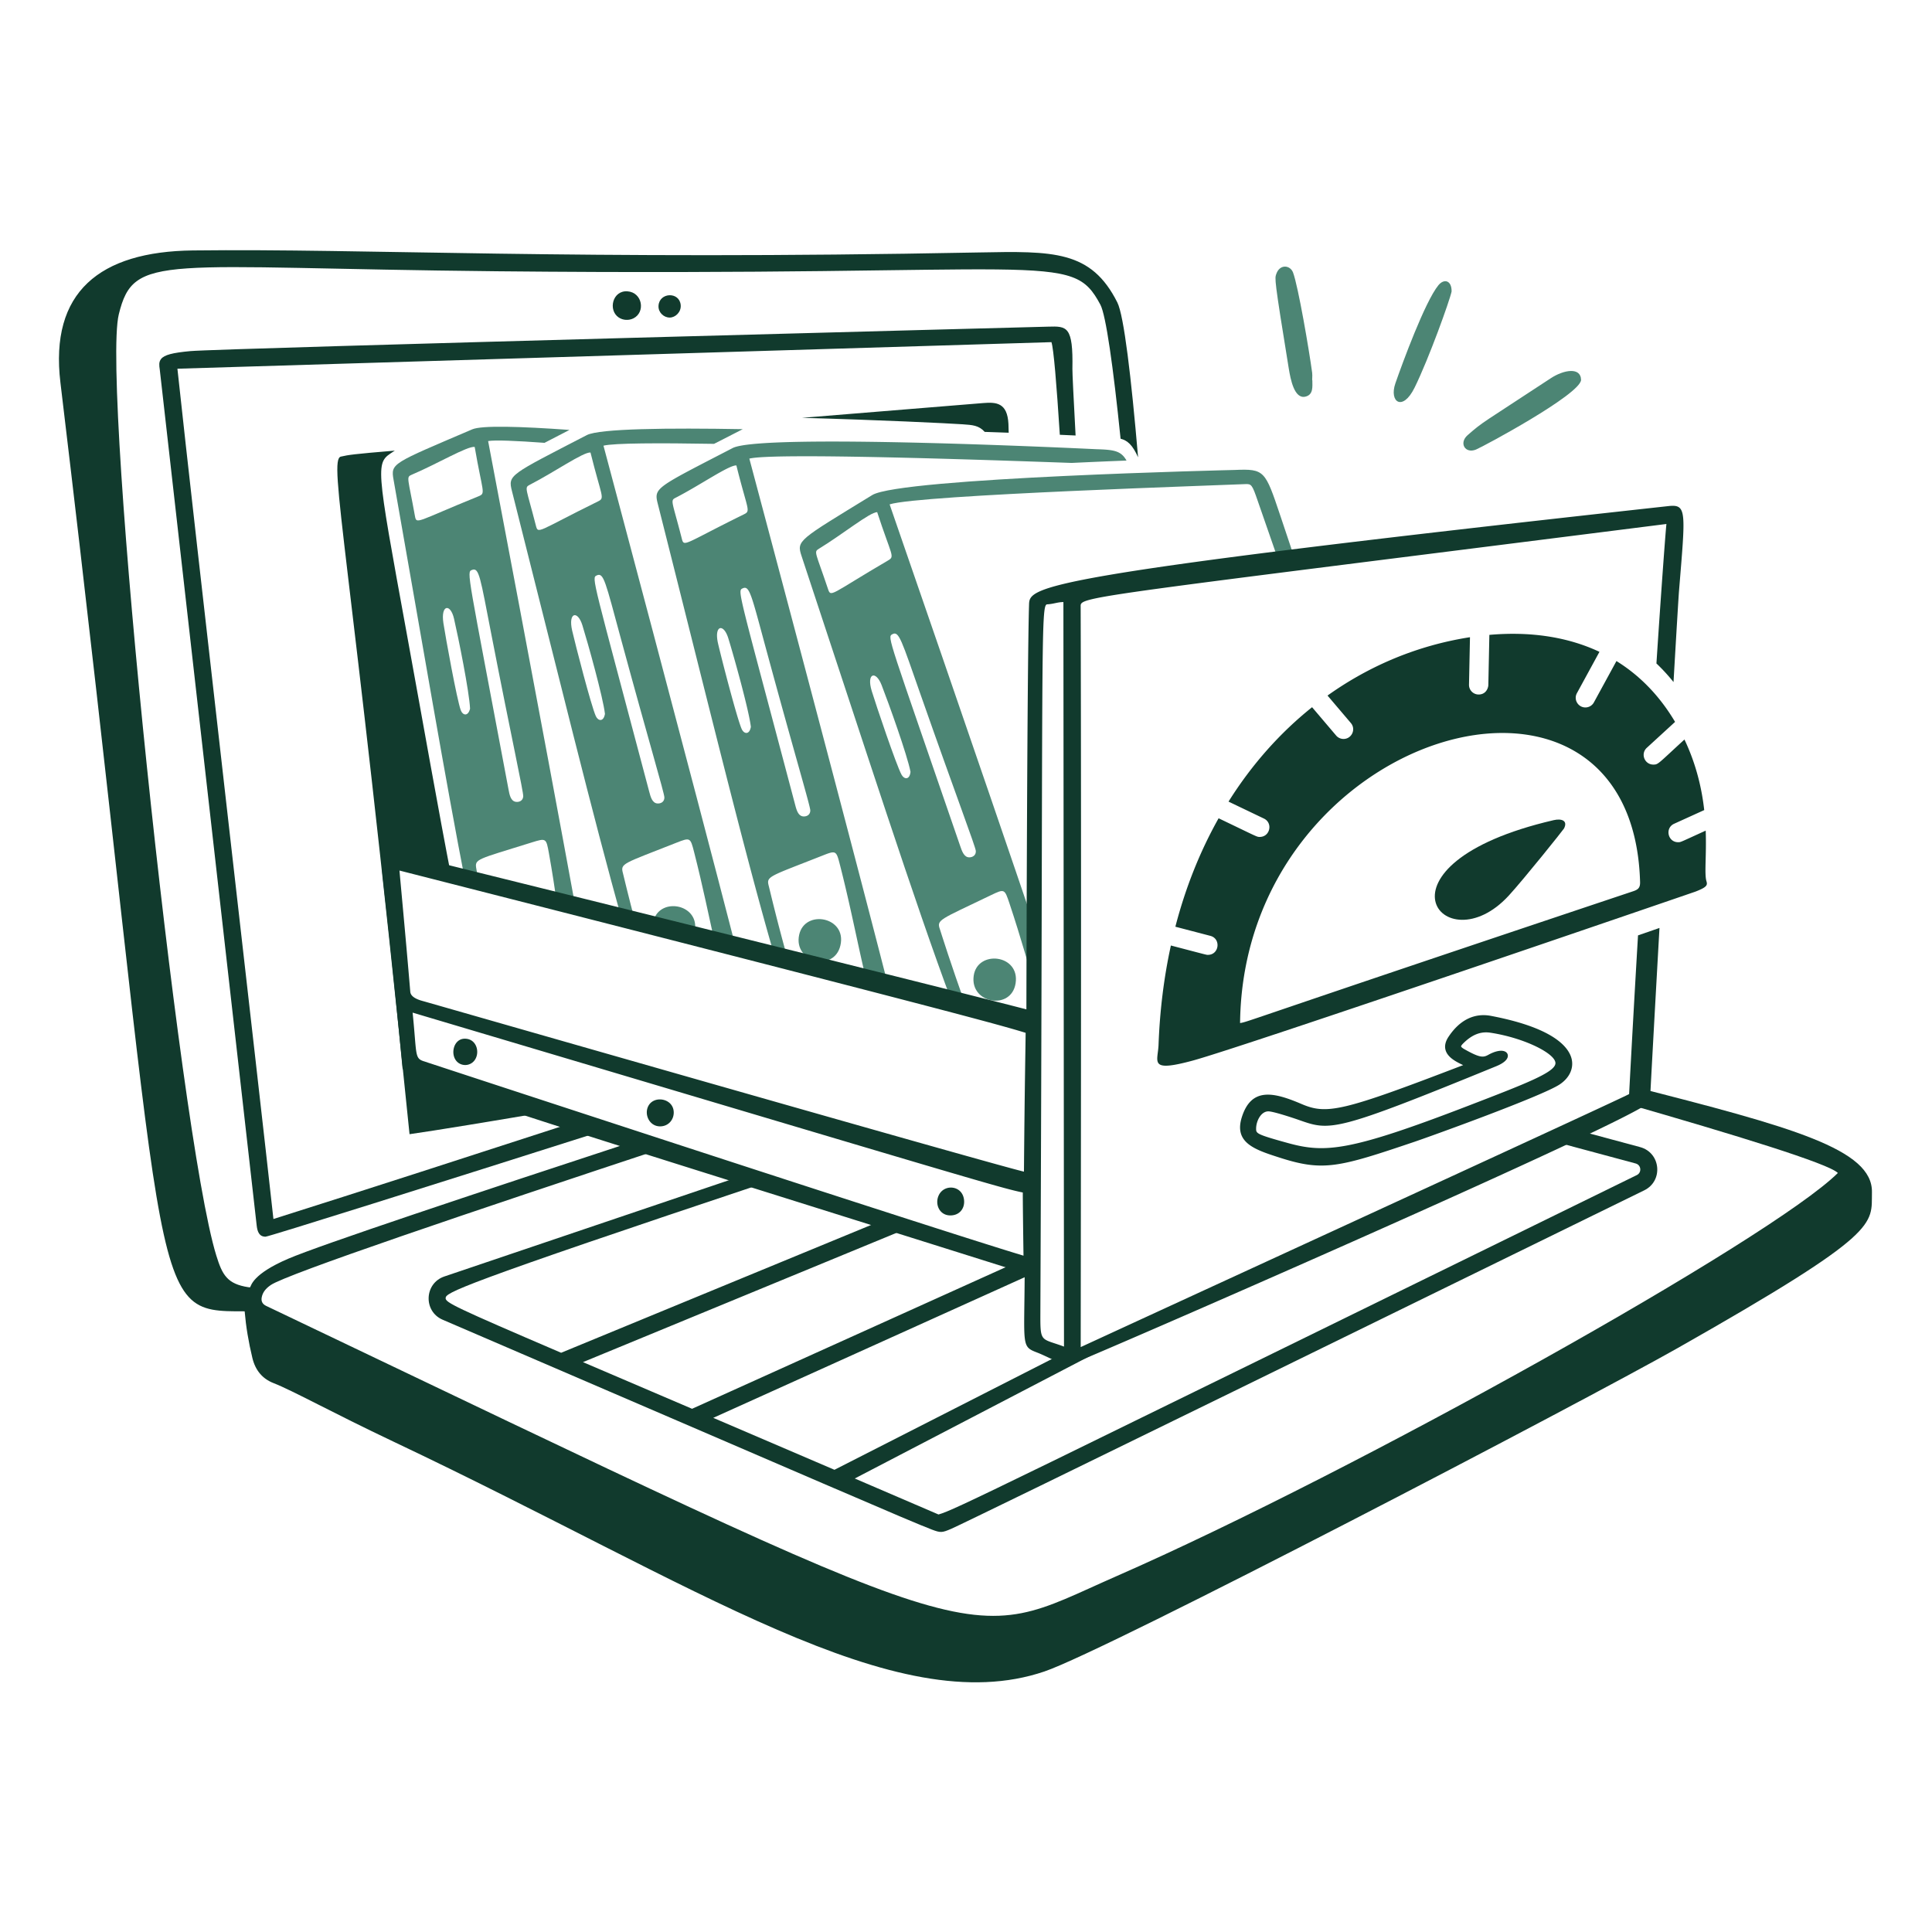 <svg xmlns="http://www.w3.org/2000/svg" width="400" height="400" fill="none"><path fill="#113A2D" d="M121.134 231.614c-23.016 7.466-45.966 14.91-64.524 20.768-2.924-26.656-16.44-143.951-19.878-176.043l180.958-5.5c.462 1.388 1.058 8.662 1.734 19.178l3.266.148c-.42-7.798-.676-12.976-.66-13.804.17-8.822-1.112-8.848-4.988-8.732 0 0-171.54 4.506-177.602 5.06-3.776.346-5.426.79-6.094 1.636-.496.628-.388 1.364-.274 2.142L53.144 253.73c.144 1.29.532 2.314 1.83 2.314.62 0 34.378-10.626 71.908-22.562l-5.748-1.868Zm8.76-171.298c-3.074-.213-4.046 3.891-1.802 5.41.88.594 2.068.668 3.034.195 2.572-1.26 1.892-5.394-1.232-5.606Zm11.038 2.846c-.244-2.812-4.432-2.668-4.594.148-.078 1.372 1.082 2.438 2.316 2.438 1.188 0 2.402-1.152 2.278-2.586Z"/><path fill="#113A2D" d="m337.876 224.904-.102 1.908c-.376.434-.894.884-1.808 1.474 23.534 6.762 42.708 12.652 44.544 14.568-13.762 13.644-99.91 61.812-149.348 83.474-32.778 14.364-21.944 17.576-176.06-55.958-.765-.366-1.07-.954-.916-1.766.192-1.004.77-1.792 1.876-2.552 3.272-2.256 41.334-15.118 82.57-28.758l-5.238-1.698c-35.178 11.542-67.172 22.198-73.734 25.018-7.48 3.212-7.624 5.602-7.886 5.906 0 0-.082.026-.35-.016-4.39-.674-5.4-2.532-6.654-6.604-7.786-25.248-23.812-180.014-20.174-194.824 3.144-12.802 8.558-9.6 78.41-8.912 115.028 1.14 118.744-4.462 124.818 6.924 1.138 2.132 2.656 12.798 4.18 27.742 1.416.368 2.466 1.262 3.624 3.85-1.428-16.664-2.93-29.344-4.296-32.062-5.426-10.802-13.226-10.646-28.744-10.348-84.284 1.638-126.878-.848-162.686-.418-19.27.234-29.644 8.604-27.392 27.366 23.102 192.606 17.168 192.306 38.144 192.276.27 3.16.794 6.328 1.6 9.668.616 2.554 2.086 4.302 4.37 5.192 3.998 1.556 12.064 6.066 24.9 12.15 63.124 29.908 103.746 58.06 134.706 47.56 12.978-4.4 111.5-55.842 131.16-66.986 42.354-24.008 40.04-25.522 40.176-32.228.178-8.92-16.48-13.496-49.688-21.944l-.002-.002Z"/><path fill="#113A2D" d="m339.564 237.494-14.174-3.818c-1.47.688-3.12 1.454-4.972 2.306l18.234 4.906c1.15.31 1.302 1.876.232 2.4-133.58 65.408-141.156 69.314-144.578 70.268l-17.338-7.45 49.56-25.808-3.874-1.41-49.888 25.416-25.096-10.754 66.24-29.908v-3.856l-70.624 31.888-22.588-9.66 68.724-28.336-5.188-1.662-68.056 28.06c-21.992-9.43-23.944-10.404-23.916-11.31.046-1.118 1.776-2.42 67.944-24.488l-4.638-1.5-63.558 21.5c-4.172 1.412-4.404 7.22-.358 8.958 79.484 34.176 96.834 41.768 101.302 43.454 1.782.672 2.08.658 3.956-.15 3.696-1.59 104.476-50.988 143.52-70.098 3.988-1.952 3.422-7.794-.866-8.948ZM91.966 268.758c.03 0 .062 0 .1.002-.034 0-.068 0-.1-.002Zm-5.786-48.524c-2.038-8.274-3.028-31.718-3.992-40.646l11.4 2.698c-2.894-14.852-5.96-32.43-9.302-50.714-6.656-36.41-6.548-35.636-2.806-38.106.082-.054.172-.11.266-.168-8.578.714-9.596.876-11.17 1.236-2.69.616 1.96 19.388 14.214 140.288 5.238-.744 16.712-2.62 30.764-5.022l-29.374-9.566ZM199.322 87.848c2.002.138 3.334.21 4.55 1.57 1.698.056 3.358.114 4.966.172l-.052-1.828c-.222-4.382-2.498-4.54-5.242-4.312l-37.508 3.058c15.81.428 30.294 1.132 33.284 1.338l.002.002Z"/><path fill="#015239" fill-opacity=".7" d="M327.344 78.668c-.22 3.036-20.332 13.834-21.756 14.408-2.268.914-3.574-1.368-1.734-2.98 3.324-2.91 2.81-2.298 17.232-11.794 2.604-1.714 6.208-2.394 6.256.364l.002.002Zm-55.638.062c0 1.272.262 3.006-1.458 3.395-2.276.516-3.056-3.585-3.432-5.89-3.04-18.651-2.902-18.565-2.574-19.515.732-2.112 2.898-1.846 3.476-.282 1.076 2.902 3.328 16.1 3.946 20.703.098.733-.054 1.589.04 1.59l.002-.001Zm28.834-18.393c-.37 1.834-4.718 13.944-7.66 19.912-2.492 5.059-5.318 2.97-3.982-.877 1.432-4.126 6.138-16.944 8.91-20.319 1.174-1.43 2.756-1.017 2.732 1.285ZM101.06 91.318c1.404-.248 5.752-.066 11.678.366 1.626-.854 3.386-1.76 5.166-2.674-10.124-.728-18.156-.968-20.124-.124-16.59 7.104-16.908 6.992-16.3 10.428 6.002 34.004 10.812 62.562 14.932 83.648l2.842.68c-.376-2.178-.596-3.564-.624-3.716-.414-2.136.018-1.928 11.46-5.508 2.988-.934 2.994-.894 3.558 2.24.666 3.71 1.226 7.382 1.73 10.866l3.888.942c-6.924-37.812-18.206-97.148-18.206-97.148Zm-15.174 15.4c-1.4-7.78-1.834-7.928-.674-8.418 5.278-2.236 11.564-5.988 13.066-5.768 1.632 9.47 2.356 9.586.8 10.216-13.016 5.268-12.834 5.968-13.192 3.97Zm9.512 40.328c-.806-2.19-3.14-15.072-3.594-18.024-.592-3.844 1.444-4.166 2.192-.948.87 3.746 3.188 15.218 3.324 18.658-.422 1.678-1.53 1.378-1.92.316l-.002-.002Zm12.932 17.838c-.064.882-.806 1.232-1.532 1.126-1.084-.158-1.314-1.502-1.518-2.584-8.49-45.216-8.732-44.978-7.568-45.424 1.494-.572 1.692 1.382 4.05 13.504 4.132 21.256 6.634 32.496 6.568 33.378Z"/><path fill="#015239" fill-opacity=".7" d="M147.842 91.894c2.08-1.068 4.144-2.12 5.944-3.04-15.414-.274-29.672-.128-32.294 1.23-16.026 8.296-16.352 8.208-15.496 11.59 9.43 37.288 16.892 67.944 22.878 89.128l2.808.684c-1.578-5.896-2.624-10.388-2.7-10.666-.568-2.1-.122-1.924 11.026-6.328 2.912-1.15 2.922-1.11 3.712 1.974 1.734 6.774 3.092 13.438 4.336 19.028l4.39 1.078c-9.248-35.912-27.504-104.298-27.504-104.298 2.158-.546 11.524-.572 22.902-.378l-.002-.002Zm-36.912 16.844c-1.964-7.658-2.406-7.772-1.288-8.346 5.1-2.616 11.096-6.816 12.612-6.706 2.318 9.326 3.05 9.39 1.544 10.13-12.598 6.204-12.364 6.888-12.868 4.922Zm12.428 39.528c-.962-2.126-4.232-14.802-4.9-17.714-.87-3.79 1.136-4.26 2.116-1.106 1.14 3.672 4.288 14.944 4.676 18.364-.298 1.704-1.424 1.488-1.892.456Zm5.212-15.958c5.672 20.898 8.988 31.924 8.986 32.806 0 .884-.714 1.29-1.446 1.236-1.092-.08-1.42-1.402-1.702-2.466-11.766-44.476-11.99-44.222-10.862-44.75 1.448-.678 1.788 1.256 5.024 13.174Z"/><path fill="#015239" fill-opacity=".7" d="M143.312 194.33c.204-.368.368-.788.48-1.264 1.384-5.94-7.37-7.55-8.536-2.208a5.035 5.035 0 0 0-.11 1.472l8.166 2Zm78.586-98.486c3.866-.184 7.692-.348 11.332-.488-1.138-2.064-2.66-2.242-6.278-2.354-.2-.006-69.162-3.394-75.256-.24-16.026 8.296-16.352 8.208-15.496 11.59 10.214 40.384 18.118 72.988 24.338 94.206l2.744.676c-2.334-8.21-4.002-15.38-4.098-15.736-.568-2.1-.122-1.924 11.028-6.328 2.912-1.15 2.922-1.11 3.712 1.976 2.294 8.956 3.928 17.724 5.514 24.066l4.512 1.11c-8.7-34.062-28.806-109.37-28.806-109.37 5.028-1.27 49.214.27 66.752.894l.002-.002Zm-80.762 15.574c-1.964-7.658-2.406-7.772-1.288-8.346 5.1-2.616 11.096-6.816 12.612-6.706 2.318 9.326 3.05 9.39 1.544 10.13-12.598 6.202-12.364 6.888-12.868 4.922Zm12.428 39.528c-.962-2.126-4.232-14.802-4.9-17.714-.87-3.79 1.136-4.26 2.116-1.106 1.14 3.674 4.288 14.944 4.676 18.366-.298 1.704-1.424 1.484-1.892.454Zm5.212-15.96c5.672 20.898 8.988 31.924 8.986 32.808 0 .884-.714 1.288-1.446 1.236-1.092-.078-1.42-1.402-1.702-2.464-11.766-44.476-11.99-44.222-10.862-44.75 1.448-.68 1.788 1.256 5.024 13.174v-.004Z"/><path fill="#015239" fill-opacity=".7" d="M165.46 193.538c1.166-5.342 9.92-3.732 8.536 2.208-1.306 5.606-9.782 3.506-8.536-2.208Zm99.604-86.808c-3.128-9.316-3.25-9.686-9.396-9.432-.2.008-69.226 1.61-75.076 5.196-15.386 9.432-15.716 9.366-14.62 12.678 13.142 39.654 23.4 71.672 31.146 92.378l2.866.698c-2.994-8.184-5.246-15.446-5.37-15.8-.718-2.054-.26-1.91 10.542-7.108 2.82-1.358 2.834-1.318 3.844 1.702 2.374 7.09 4.306 14.088 6.038 19.792l.018-12.498c-12.366-36.45-30.868-89.91-30.868-89.91 5.984-1.982 69.982-3.998 73.612-4.196 1.306-.068 1.448.124 2.588 3.44l4.994 14.372 3.33-.42-3.646-10.892h-.002Zm-78.41 53.66c-1.114-2.05-5.29-14.458-6.166-17.314-1.142-3.718.826-4.332 2.032-1.256 1.404 3.582 5.356 14.596 5.99 17.98-.174 1.72-1.316 1.586-1.856.59Zm4.046-16.294c7.166 20.434 11.27 31.192 11.332 32.072.064.882-.62 1.336-1.354 1.336-1.094 0-1.518-1.296-1.876-2.336-14.946-43.51-15.152-43.24-14.066-43.85 1.394-.782 1.874 1.124 5.962 12.776l.002.002Zm-6.818-28.07c-12.118 7.096-11.834 7.764-12.48 5.838-2.512-7.496-2.962-7.578-1.886-8.232 4.898-2.978 10.574-7.6 12.094-7.6 2.986 9.134 3.72 9.144 2.27 9.992l.002.002Z"/><path fill="#015239" fill-opacity=".7" d="M201.596 202.01c.776-5.412 9.624-4.44 8.672 1.586-.898 5.686-9.504 4.204-8.672-1.586Z"/><path fill="#113A2D" d="M325.424 219.39c-.46-2.284-3.248-6.5-16.734-9.064-3.43-.652-6.47.84-8.778 4.312-.656.984-.866 1.916-.622 2.774.434 1.528 2.204 2.44 3.644 3.108-24.97 9.578-28.19 10.316-33.494 8.04-5.852-2.504-10.362-3.438-12.324 2.712-1.706 5.35 2.712 6.764 7.828 8.406 9.048 2.9 12.204 2.026 27.854-3.264 3.408-1.152 26.454-9.46 30.118-11.896 1.956-1.298 2.892-3.214 2.506-5.126l.002-.002Zm-13.242-.708a.934.934 0 0 0-.442-.894c-.72-.468-2.1-.236-3.6.604-1.056.584-1.758.638-4.958-1.17-.602-.342-.67-.522-.676-.568-.004-.028-.002-.184.382-.574 1.844-1.858 3.64-2.572 5.662-2.272 7.216 1.096 13.744 4.46 13.482 6.416-.254 1.872-6.214 4.16-18.084 8.73-24.466 9.418-29.57 9.816-37.232 7.718-6.65-1.832-6.65-2.008-6.65-3.004 0-1.548.996-3.574 2.538-3.574 1.058 0 5.34 1.436 6.338 1.788 6.5 2.284 7.334 2.58 40.876-11.15 1.456-.596 2.294-1.324 2.364-2.05Zm-112.574 29.91c-.202-3.164-4.028-3.572-5.22-1.184-.908 1.814.056 4.232 2.376 4.232 1.846 0 2.954-1.372 2.844-3.048Zm-60.12-18.36c-.102-2.836-4.04-3.506-5.24-1.28-.942 1.748.184 4.25 2.416 4.25 1.728 0 2.88-1.394 2.824-2.97ZM96.33 215.054c-2.614-.108-3.326 3.822-1.286 5.088a2.42 2.42 0 0 0 2.432.062c2.128-1.16 1.664-5.07-1.146-5.15Z"/><path fill="#113A2D" d="M339.134 193.664a5298.74 5298.74 0 0 0-1.844 32.852c-1.916 1.072-72.776 33.598-113.54 52.384-.006-4.468.162-98.666-.012-153.498-.008-1.918 3.612-2.028 121.276-16.916-.212 2.002-1.106 14.138-2.068 28.876a38.786 38.786 0 0 1 3.538 3.852c.596-10.246 1.032-17.544 1.13-18.764 1.348-16.612 1.696-18.096-2.202-17.668-132.176 14.534-132.242 16.63-132.36 20.45-.392 12.328-.534 76.58-.548 83.746-22.712-5.866-124.482-31.07-124.966-31.184-6.032-1.404-7.22-.75-8.148.252-.87.94-.184.06 3.948 43.082.244 2.546 33.476 12.46 128.812 42.496-.074 15.054-.728 15.136 2.538 16.39 2.352.902 4.624 2.416 6.96 2.466.772.018 119.834-51.806 119.962-54.45.124-2.822.958-17.942 1.968-35.908l-4.444 1.538v.004ZM87.616 219.68c-1.804-.612-1.32-1.586-2.188-10.026 114.188 33.976 121.558 36.276 126.33 37.24 0 1.992.054 6.582.146 13.08-19.568-5.884-123.404-39.998-124.288-40.292v-.002Zm124.382 22.898c-7.468-1.77-123.774-35.144-124.416-35.312-1.688-.444-2.567-1.088-2.638-1.93-1.022-12.22-2.196-24.396-2.234-25.098C199 209.9 206.634 212.102 212.346 213.834c-.032 3.624-.19 10.222-.348 28.744Zm3.402 28.788c.584-138.622 0-146.176 1.406-146.246 1.312-.062 2.144-.468 3.36-.468l.122 154.144c-4.958-1.84-4.916-.652-4.886-7.428l-.002-.002Z"/><path fill="#113A2D" d="M353.152 171.97c-5.414 2.46-5.142 2.402-5.714 2.402-2.142 0-2.778-2.936-.828-3.822l6.232-2.832c-.492-4.382-1.62-9.39-4.094-14.61-5.538 5.076-5.414 5.192-6.444 5.192-1.818 0-2.694-2.246-1.352-3.474l5.854-5.366c-3.256-5.486-7.374-9.646-12.138-12.596l-4.672 8.564a2 2 0 0 1-1.758 1.042c-1.502 0-2.486-1.618-1.754-2.958l4.666-8.556c-6.722-3.164-14.492-4.242-22.794-3.512l-.214 10.388c-.012.576-.46 1.976-2.042 1.958a1.992 1.992 0 0 1-1.958-2.042l.202-9.822c-10.922 1.704-20.842 5.916-29.494 12.082l4.834 5.69c1.108 1.304.162 3.294-1.524 3.294-.566 0-1.13-.24-1.526-.706l-4.982-5.866c-6.57 5.25-12.44 11.796-17.3 19.544l7.33 3.51c1.914.918 1.256 3.804-.866 3.804-.628 0-.266.09-8.516-3.862-3.766 6.69-6.81 14.19-8.952 22.452l7.242 1.892c2.258.59 1.828 3.934-.504 3.934-.334 0 .224.126-7.666-1.936-1.406 6.42-2.284 13.27-2.554 20.528-.134 3.59-2.102 5.78 7.08 3.298 10.328-2.792 103.896-34.91 104.104-34.992 2.314-.904 2.51-1.31 2.256-2.134-.466-1.512.03-5.332-.158-10.498l.004.01Zm-14.972 12.536c-81.362 27.216-79.686 27.04-81.436 27.304.67-60.62 81.262-83.952 82.816-29.214.032 1.12-.316 1.554-1.38 1.91Z"/><path fill="#113A2D" d="M321.656 169.806c1.638-.38 2.994.084 2.156 1.72-.148.29-8.292 10.468-11.426 13.884-13.432 14.636-30.254-6.418 9.268-15.602l.002-.002Z"/></svg>